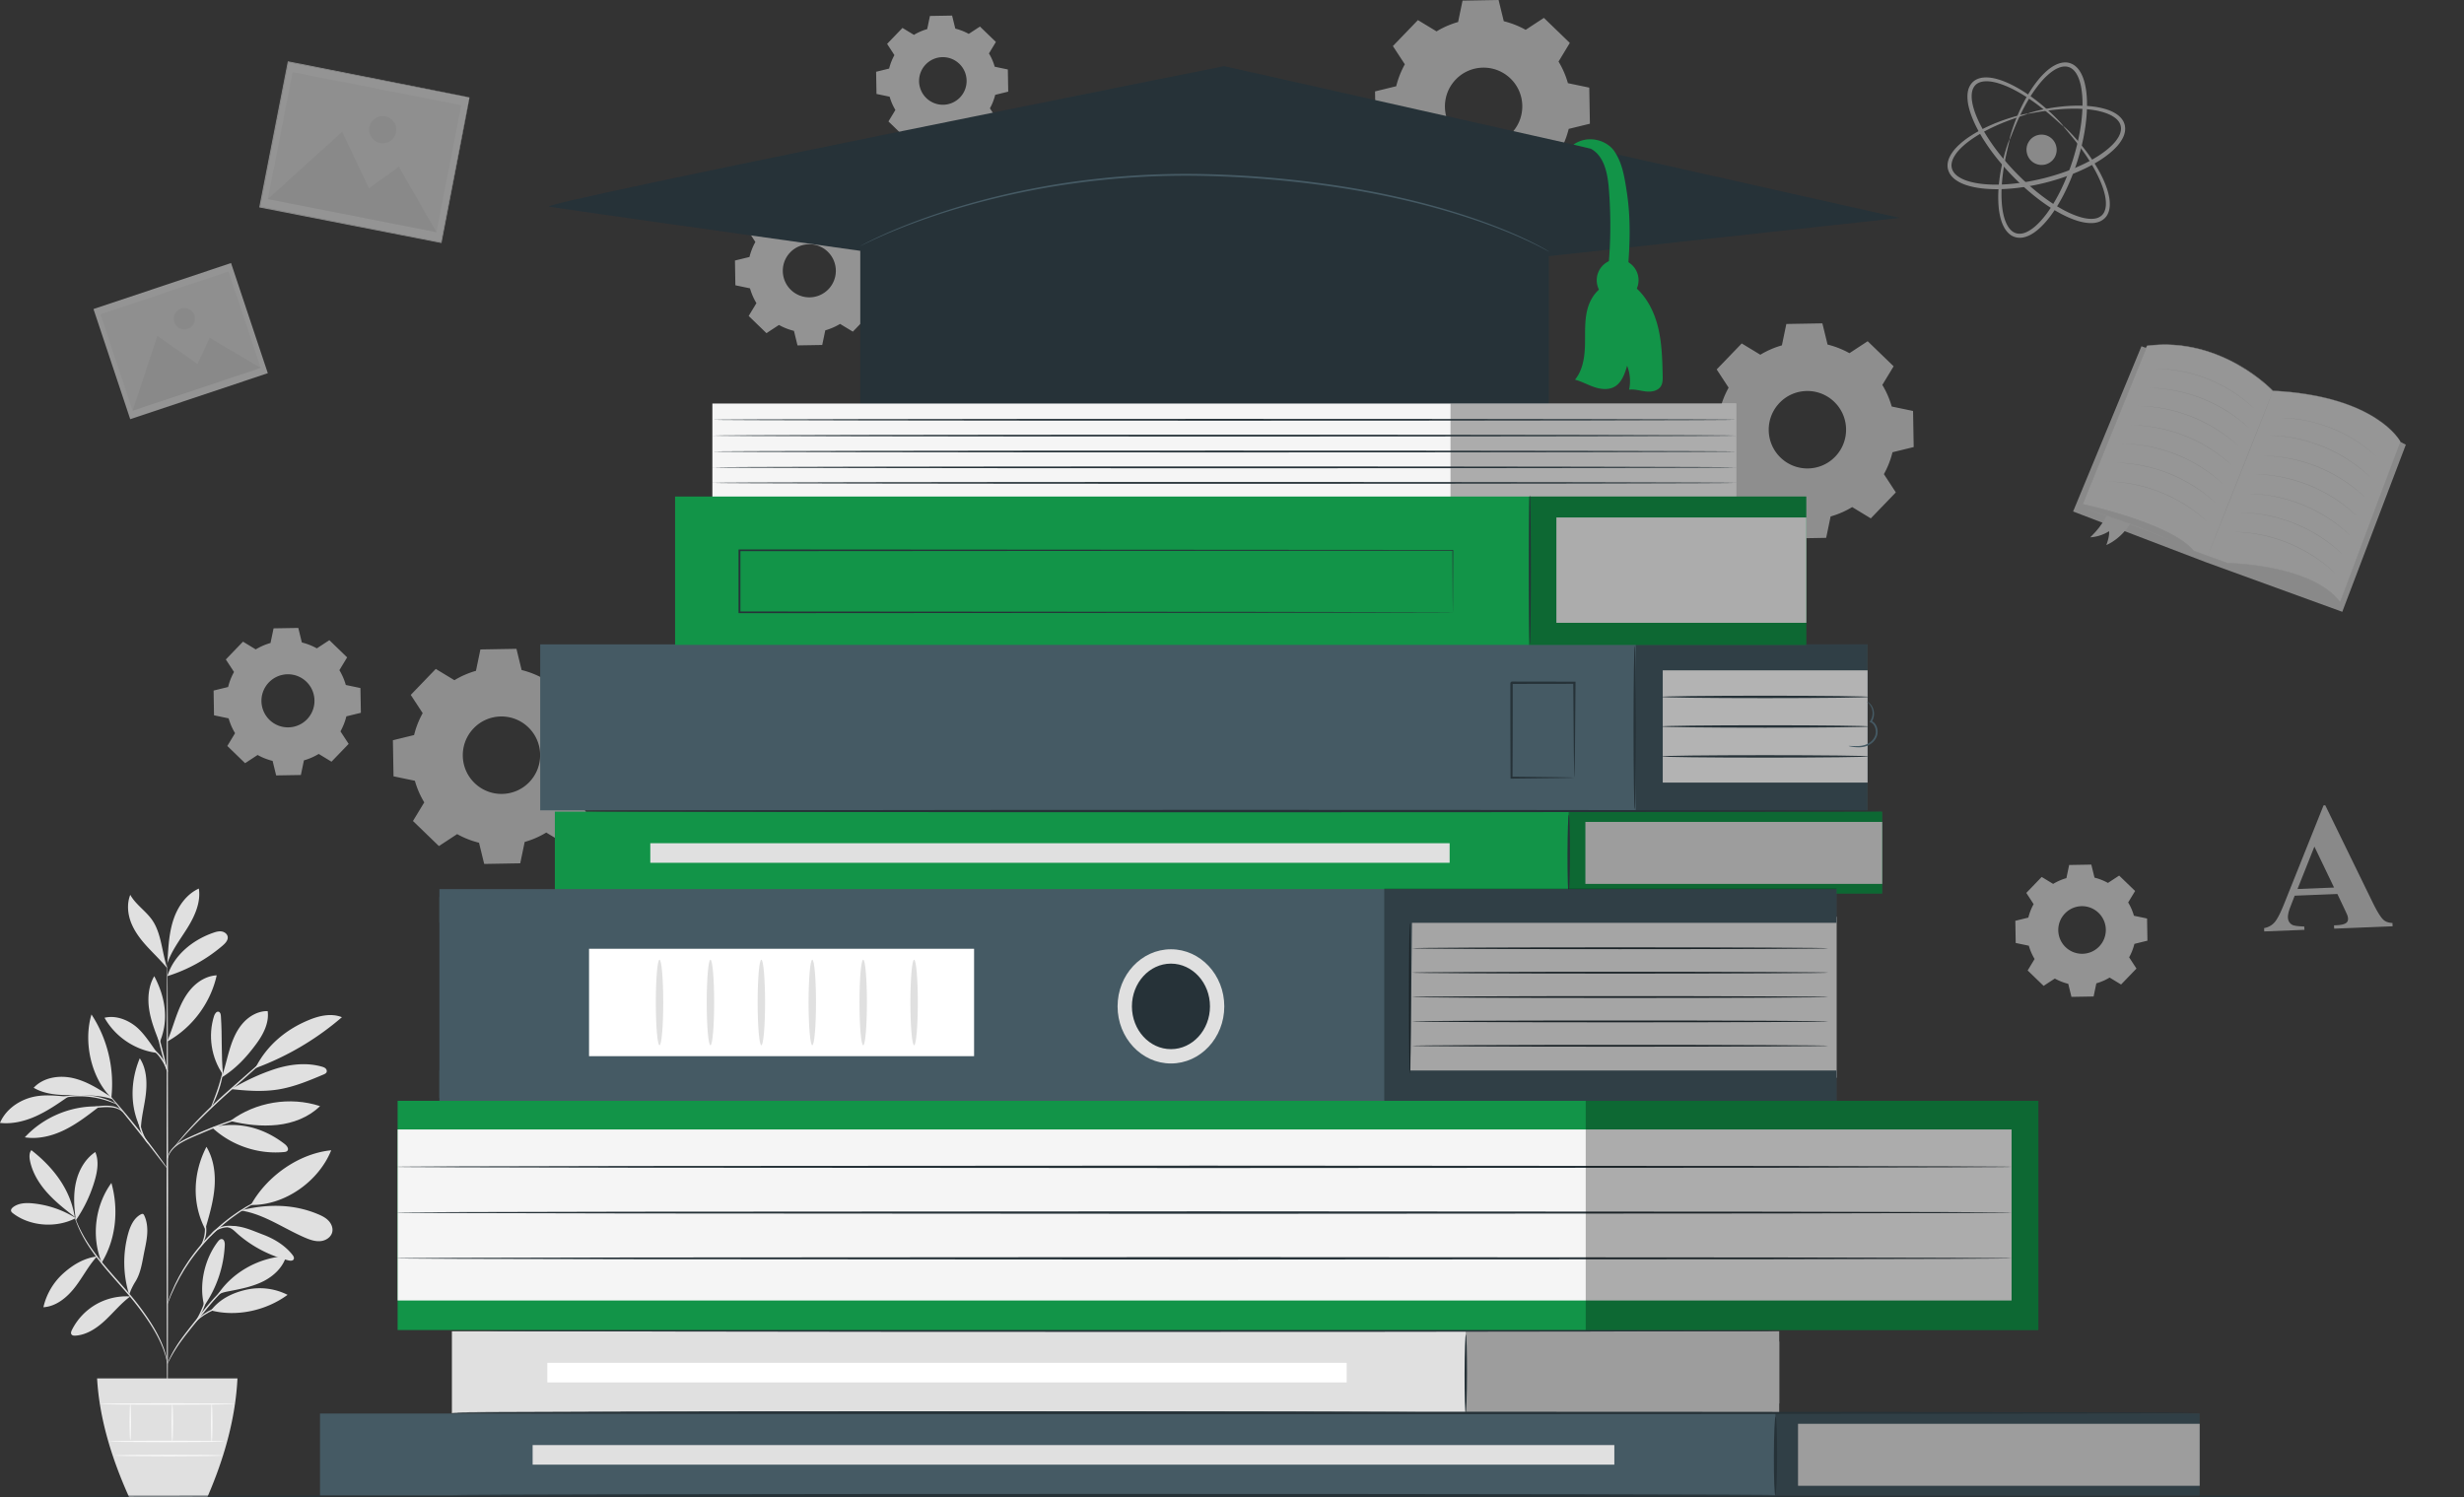 <svg width="525" height="319" fill="none" xmlns="http://www.w3.org/2000/svg"><rect width="100%" height="100%" fill="#333333" stroke="none"/><g clip-path="url(#clip0_174_694)"><path opacity=".5" d="M437.46 188.346a11.673 11.673 0 012.827-1.23l.585-2.8 4.72-.082.681 2.779c.991.244 1.953.622 2.863 1.126l2.39-1.564 3.397 3.282-1.48 2.445c.54.897.947 1.845 1.228 2.831l2.797.585.081 4.727-2.774.681a11.755 11.755 0 01-1.125 2.867l1.561 2.393-3.278 3.401-2.441-1.482c-.896.541-1.843.949-2.827 1.23l-.584 2.801-4.721.081-.681-2.778a11.706 11.706 0 01-2.863-1.126l-2.39 1.563-3.396-3.282 1.479-2.445a11.67 11.67 0 01-1.228-2.83l-2.797-.585-.081-4.727 2.775-.682c.244-.993.621-1.956 1.124-2.867l-1.561-2.393 3.278-3.401 2.441 1.482zm2.516 6.298a5.073 5.073 0 00.126 7.171c2.013 1.941 5.224 1.89 7.162-.126a5.074 5.074 0 00-.125-7.171 5.058 5.058 0 00-7.163.126z" fill="#F5F5F5"/><path opacity=".5" d="M498.015 190.495l-9.093.363-.984 2.556c-.319.852-.474 1.548-.452 2.096.03.719.341 1.245.94 1.564.348.192 1.199.303 2.545.355l.03.704-8.561.341-.03-.704c.918-.178 1.665-.593 2.235-1.245.57-.652 1.25-1.978 2.05-3.978l8.383-20.937.362-.015 10.13 20.767c.969 1.963 1.746 3.2 2.338 3.697.444.378 1.065.578 1.85.615l.029.703-12.452.504-.03-.704.51-.022c.999-.037 1.695-.207 2.094-.504.267-.215.4-.511.385-.889a2.38 2.38 0 00-.14-.696c-.03-.111-.237-.578-.629-1.4l-1.495-3.157-.015-.014zm-.703-1.378l-4.188-8.721-3.596 9.039 7.784-.311v-.007z" fill="#E0E0E0"/><g opacity=".5" fill="#E0E0E0"><path d="M439.629 26.894c-.06.06-.948-.83-2.664-2.304a56.137 56.137 0 00-3.219-2.564c-1.295-.94-2.811-1.956-4.587-2.882a21.006 21.006 0 00-2.864-1.244c-1.021-.341-2.123-.615-3.233-.578-.555.022-1.103.126-1.569.37-.473.237-.836.645-1.073 1.141-.236.497-.325 1.09-.318 1.697 0 .607.089 1.237.237 1.867.296 1.26.792 2.519 1.398 3.756a32.88 32.88 0 002.117 3.667c1.59 2.408 3.499 4.727 5.63 6.935 2.139 2.2 4.403 4.178 6.756 5.845a31.88 31.88 0 003.596 2.23c1.221.645 2.464 1.171 3.707 1.512.621.163 1.25.274 1.857.289.607.022 1.199-.045 1.702-.274.503-.222.917-.57 1.169-1.038.259-.466.385-1.007.422-1.563.066-1.111-.171-2.222-.481-3.252-.319-1.037-.725-2-1.155-2.904-.865-1.808-1.835-3.357-2.737-4.683a55.534 55.534 0 00-2.457-3.297c-1.421-1.763-2.279-2.682-2.22-2.733.023-.023.267.177.703.592a33.753 33.753 0 011.813 1.897 42.485 42.485 0 012.619 3.23c.955 1.311 1.983 2.86 2.916 4.69.458.919.902 1.904 1.258 2.986.34 1.081.628 2.252.569 3.534-.029.637-.163 1.31-.503 1.926-.325.622-.91 1.133-1.569 1.43-.658.296-1.383.378-2.079.363-.695-.015-1.383-.134-2.064-.297-1.347-.348-2.649-.896-3.922-1.555a32.447 32.447 0 01-3.714-2.275c-2.419-1.697-4.728-3.712-6.911-5.95-2.168-2.252-4.114-4.615-5.727-7.09a32.795 32.795 0 01-2.16-3.785c-.614-1.29-1.125-2.608-1.436-3.971a9.313 9.313 0 01-.237-2.075c.008-.696.111-1.415.43-2.067.31-.652.836-1.215 1.472-1.526.629-.319 1.302-.43 1.939-.445 1.28-.022 2.441.304 3.514.675 1.066.385 2.042.859 2.945 1.348 1.806.985 3.315 2.067 4.595 3.06 1.273 1 2.316 1.933 3.145 2.719.828.785 1.435 1.43 1.835 1.874.399.452.592.697.569.719h-.014z"/><path d="M428.16 29.761c.081.022-.267 1.193-.725 3.334a48.1 48.1 0 00-.681 3.927c-.192 1.533-.348 3.297-.289 5.238.037.963.111 1.978.311 3.008.2 1.022.503 2.081 1.073 2.993.281.452.636.86 1.073 1.14.429.282.947.416 1.472.4.533-.014 1.081-.184 1.606-.451a7.9 7.9 0 001.502-1.015c.954-.8 1.82-1.786 2.612-2.852a29.488 29.488 0 002.19-3.46c1.339-2.445 2.457-5.135 3.359-7.965.888-2.83 1.532-5.675 1.843-8.446.162-1.385.229-2.756.207-4.09-.037-1.333-.17-2.63-.488-3.837a7.908 7.908 0 00-.644-1.697c-.274-.518-.622-.978-1.051-1.296a2.506 2.506 0 00-1.435-.526c-.518-.023-1.044.103-1.532.31-.991.416-1.842 1.112-2.597 1.823-.755.719-1.398 1.504-1.983 2.275-1.169 1.548-2.05 3.082-2.782 4.445a49.468 49.468 0 00-1.702 3.6c-.858 2.016-1.25 3.172-1.324 3.142-.03-.007.029-.311.177-.874.156-.556.407-1.378.784-2.415.378-1.038.888-2.29 1.569-3.705.688-1.407 1.547-2.993 2.708-4.616.585-.807 1.236-1.63 2.013-2.407.784-.77 1.672-1.534 2.811-2.038.57-.244 1.207-.422 1.887-.407.681.007 1.369.26 1.931.681.563.415.992.978 1.317 1.571a8.53 8.53 0 01.74 1.882c.356 1.304.511 2.667.555 4.052a31.2 31.2 0 01-.185 4.224c-.31 2.852-.954 5.749-1.864 8.638-.925 2.882-2.065 5.623-3.456 8.135a30.58 30.58 0 01-2.279 3.556c-.836 1.104-1.746 2.134-2.789 2.993-.518.43-1.08.815-1.694 1.112-.607.296-1.281.51-1.976.518-.696.015-1.406-.178-1.968-.563-.563-.378-.984-.889-1.31-1.422-.636-1.067-.932-2.208-1.125-3.29-.192-1.082-.244-2.134-.259-3.126-.014-1.993.193-3.779.444-5.335a40.69 40.69 0 01.859-3.934c.288-1.067.555-1.881.747-2.43.2-.548.326-.822.355-.815l-.007.015z"/><path d="M432.081 24.22c.023.08-1.154.4-3.211 1.133-1.028.37-2.279.845-3.692 1.482-1.406.644-2.989 1.437-4.602 2.511-.807.541-1.621 1.134-2.39 1.845-.762.704-1.502 1.519-1.976 2.482-.237.481-.392.993-.407 1.511a2.557 2.557 0 00.437 1.467c.296.445.725.823 1.228 1.126a7.961 7.961 0 001.65.749c1.184.392 2.471.607 3.796.726 1.324.11 2.693.118 4.084.044 2.782-.14 5.653-.615 8.531-1.326 2.871-.733 5.624-1.682 8.139-2.875a29.681 29.681 0 003.582-1.978c1.11-.733 2.145-1.533 3.004-2.437a7.794 7.794 0 001.102-1.445c.296-.504.503-1.045.548-1.578a2.533 2.533 0 00-.304-1.497c-.251-.451-.636-.83-1.072-1.14-.874-.623-1.909-.986-2.916-1.253-1.006-.266-2.012-.4-2.974-.496-1.931-.178-3.692-.126-5.239-.03a50.468 50.468 0 00-3.951.445c-2.161.326-3.344.607-3.367.526-.007-.037.282-.14.837-.304a31.26 31.26 0 012.463-.6 40.583 40.583 0 013.974-.615c1.561-.155 3.359-.252 5.342-.118.991.074 2.035.192 3.108.451 1.065.26 2.182.615 3.211 1.32.51.355.991.807 1.339 1.392.348.585.496 1.304.437 2-.06.697-.304 1.356-.644 1.942a8.62 8.62 0 01-1.206 1.622c-.918.993-1.998 1.837-3.152 2.608a30.053 30.053 0 01-3.685 2.067c-2.582 1.237-5.387 2.208-8.317 2.956-2.937.734-5.867 1.2-8.723 1.341a29.567 29.567 0 01-4.218-.074c-1.376-.133-2.73-.363-4.01-.8a8.625 8.625 0 01-1.835-.86c-.57-.362-1.103-.822-1.48-1.407-.377-.586-.592-1.29-.562-1.97.022-.682.237-1.312.518-1.86.569-1.104 1.383-1.949 2.197-2.682.822-.734 1.68-1.334 2.523-1.867 1.687-1.06 3.315-1.823 4.765-2.43a42.795 42.795 0 013.789-1.342 29.555 29.555 0 012.456-.637c.57-.118.873-.163.881-.126h-.008z"/><path d="M438.112 31.154a3.21 3.21 0 01-2.324 3.897 3.206 3.206 0 01-3.892-2.326 3.206 3.206 0 116.216-1.57z"/></g><g opacity=".5"><path d="M456.277 73.784l54.79 20.182 1.539.792-13.54 35.607-29.138-10.595-28.213-10.779 14.562-35.207z" fill="#E0E0E0"/><path d="M498.622 128.313l-.806.718-54.399-20.381.311-1.2 22.286 5.112 29.893 10.039 2.715 5.712z" fill="#E0E0E0"/><path d="M511.445 94.084s-5.069-9.705-27.192-10.802c0 0-10.921-11.654-26.792-9.58l-13.733 33.748s18.794 3.986 23.699 9.964l7.133 2.579s18.061.266 24.062 8.327l12.823-34.228v-.008z" fill="#FAFAFA"/><path d="M511.445 94.084s-.082.208-.237.615c-.155.407-.377 1.008-.681 1.793-.592 1.578-1.465 3.89-2.582 6.861-2.227 5.941-5.438 14.491-9.367 24.945h.074a13.468 13.468 0 00-2.065-2.149c-.777-.644-1.642-1.2-2.538-1.718-1.812-1.015-3.818-1.793-5.912-2.416-2.101-.622-4.306-1.089-6.57-1.43a59.762 59.762 0 00-7-.652h.015c-2.242-.807-4.669-1.681-7.133-2.578l.023.015c-.652-.793-1.451-1.452-2.294-2.052a25.069 25.069 0 00-2.679-1.623c-1.864-.978-3.84-1.808-5.867-2.563a91.774 91.774 0 00-6.252-2.045 107.057 107.057 0 00-6.504-1.674.575.575 0 01-.119-.03l.037.074c4.862-11.958 9.508-23.36 13.733-33.747l-.037.03c1.369-.156 2.723-.26 4.062-.245.333-.007.666.022.999.03.333.015.666.022.992.059l.984.089.976.133c2.583.37 5.039 1.09 7.318 2.008a36.438 36.438 0 016.29 3.334c1.909 1.274 3.647 2.645 5.135 4.142l.014.014h.015c4.662.237 8.857.867 12.438 1.823 3.581.948 6.541 2.23 8.783 3.564 2.249 1.333 3.774 2.696 4.698 3.711.467.504.785.926.984 1.215.2.29.289.452.289.452s-.081-.163-.281-.452c-.2-.289-.511-.71-.977-1.222-.917-1.022-2.449-2.393-4.698-3.734-2.242-1.341-5.202-2.63-8.79-3.586-3.589-.963-7.784-1.6-12.446-1.837l.022.014c-1.487-1.51-3.233-2.881-5.142-4.163a36.36 36.36 0 00-6.304-3.349c-2.287-.926-4.743-1.645-7.34-2.023l-.977-.133-.991-.089c-.333-.037-.666-.044-.999-.06-.333-.007-.666-.036-1.006-.029-1.347-.022-2.709.082-4.077.245h-.03l-.007.03c-4.233 10.386-8.872 21.789-13.741 33.739l-.022.059.059.015c.037.007.082.015.119.03 2.205.489 4.373 1.059 6.496 1.674a90.66 90.66 0 016.245 2.037c2.027.756 3.996 1.586 5.86 2.556.925.497 1.828 1.023 2.671 1.616.844.592 1.636 1.252 2.279 2.03h.008l.014.014c2.472.889 4.891 1.764 7.141 2.579h.007c2.383.066 4.721.311 6.992.644 2.264.348 4.462.808 6.563 1.43 2.094.622 4.092 1.393 5.897 2.401.896.511 1.754 1.066 2.531 1.704a13.129 13.129 0 012.049 2.119l.045.059.022-.067c3.914-10.461 7.111-19.026 9.338-24.975 1.11-2.971 1.975-5.29 2.56-6.868.289-.785.518-1.385.666-1.793.148-.407.222-.615.222-.615v.015z" fill="#E0E0E0"/><path d="M470.328 118.629s3.174-7.875 7.029-17.61 6.963-17.64 6.933-17.648c-.03-.007-3.174 7.876-7.029 17.611s-6.963 17.64-6.933 17.647zM459.17 78.57h.059c.044 0 .104 0 .178.008.162 0 .392.014.68.03.148 0 .311.014.489.014.177.007.37.03.584.044.414.038.895.06 1.413.141.259.037.533.067.822.104.281.037.577.096.88.148.614.096 1.258.252 1.931.4a34.98 34.98 0 014.307 1.378 34.664 34.664 0 014.062 1.986c.592.363 1.169.696 1.672 1.052.259.178.511.333.74.504.229.17.451.333.666.489.429.303.792.615 1.117.881.163.134.318.252.451.37.134.12.259.23.363.327.215.192.385.34.511.452.051.044.096.081.133.118.029.022.044.037.052.037l-.045-.044-.126-.126c-.118-.111-.288-.267-.495-.467a17.73 17.73 0 00-.363-.333c-.133-.119-.289-.245-.444-.378-.325-.267-.681-.585-1.11-.89-.214-.155-.429-.325-.666-.496-.229-.17-.481-.333-.74-.51-.503-.364-1.08-.697-1.672-1.06a33.202 33.202 0 00-4.077-2 33.525 33.525 0 00-4.321-1.379c-.681-.148-1.324-.303-1.938-.392-.304-.052-.6-.111-.888-.141-.289-.037-.563-.067-.822-.096-.525-.075-.999-.09-1.42-.126-.207-.015-.407-.03-.585-.037-.177 0-.34 0-.488-.008-.289 0-.518 0-.681-.007h-.237l.008.007zm-1.532 4.068h.059c.045 0 .104 0 .178.007.163 0 .4.015.688.03.148 0 .318.014.496.022.185.007.377.03.592.052.421.037.91.066 1.443.148.266.037.547.074.836.111.288.037.592.104.902.156.622.096 1.28.251 1.969.407 1.376.34 2.87.8 4.395 1.4a37.59 37.59 0 014.151 2c.606.364 1.191.697 1.716 1.06.259.178.518.334.762.504.237.17.466.34.681.496.444.304.814.623 1.147.89.163.133.325.251.466.37.133.118.259.23.377.326.222.192.4.348.526.452.059.044.103.089.14.118.03.023.052.037.052.037l-.044-.044c-.037-.03-.074-.074-.133-.126-.119-.111-.296-.267-.511-.467a23.114 23.114 0 00-.37-.333c-.141-.119-.296-.245-.459-.378-.333-.267-.703-.585-1.139-.904-.215-.163-.444-.326-.681-.504-.237-.17-.496-.333-.755-.51-.518-.364-1.102-.705-1.716-1.068a34.759 34.759 0 00-4.166-2.015 35.167 35.167 0 00-4.41-1.393c-.695-.155-1.354-.311-1.975-.4-.311-.052-.615-.111-.903-.148-.289-.037-.57-.067-.836-.104-.533-.074-1.021-.096-1.443-.133-.215-.015-.414-.03-.592-.037-.185 0-.348 0-.503-.008-.296 0-.525-.007-.696-.007h-.236l-.008-.007zm-2.227 3.867h.059c.045 0 .104 0 .178.007.163 0 .399.015.688.03.148 0 .318.015.496.022.185.008.377.03.592.052.421.037.91.067 1.442.148.267.037.548.074.837.111.288.037.591.104.902.156.622.096 1.28.252 1.968.407 1.377.341 2.871.8 4.395 1.4a37.399 37.399 0 014.151 2.001c.607.363 1.192.697 1.717 1.06.259.177.518.333.762.503.237.17.466.341.681.497.444.303.814.622 1.147.889.163.133.325.252.466.37.133.119.259.23.377.326.222.193.4.348.526.452.059.045.103.089.14.119l.052.037-.044-.045c-.037-.03-.074-.074-.134-.126-.118-.11-.296-.266-.51-.466-.111-.104-.237-.215-.37-.334-.141-.118-.296-.244-.459-.378-.333-.266-.703-.585-1.139-.903-.215-.163-.444-.327-.681-.504-.237-.17-.496-.334-.755-.511-.518-.364-1.102-.704-1.716-1.067a34.728 34.728 0 00-4.166-2.016 35.169 35.169 0 00-4.41-1.392c-.696-.156-1.354-.312-1.976-.4-.31-.052-.614-.112-.902-.149-.289-.037-.57-.066-.836-.103-.533-.074-1.021-.097-1.443-.126-.215-.015-.415-.03-.592-.037-.185 0-.348 0-.503-.008-.296 0-.526-.007-.696-.007h-.237l-.007-.015zm-1.406 4.09h.059c.045 0 .104 0 .178.007.163 0 .399.015.688.03.148 0 .318.014.496.022.185.007.377.03.592.052.421.037.91.066 1.443.148.266.037.547.074.836.111.288.037.592.104.902.156.622.096 1.28.252 1.969.407 1.376.34 2.87.8 4.395 1.4a37.572 37.572 0 014.151 2c.606.364 1.191.697 1.716 1.06.259.178.518.334.762.504.237.17.466.34.681.496.444.304.814.623 1.147.89.163.133.325.251.466.37.133.118.259.23.377.326.222.192.4.348.526.452.059.044.103.089.14.118.03.023.052.037.052.037l-.044-.044c-.037-.03-.074-.074-.134-.126-.118-.111-.295-.267-.51-.467a23.114 23.114 0 00-.37-.333c-.141-.119-.296-.245-.459-.378-.333-.267-.703-.585-1.139-.904-.215-.163-.444-.326-.681-.504-.237-.17-.496-.333-.755-.51-.518-.364-1.102-.705-1.716-1.068a34.728 34.728 0 00-4.166-2.015 35.152 35.152 0 00-4.41-1.393c-.695-.155-1.354-.311-1.975-.4-.311-.052-.615-.111-.903-.148-.289-.037-.57-.067-.836-.104-.533-.074-1.021-.096-1.443-.133-.215-.015-.414-.03-.592-.037-.185 0-.348 0-.503-.008-.296 0-.526-.007-.696-.007h-.237l-.007-.007zm-1.901 3.955h.059c.044 0 .103 0 .177.008.163 0 .4.015.688.03.148 0 .319.015.496.022.185.008.377.03.592.052.422.037.91.067 1.443.148.266.037.547.074.836.111.289.037.592.104.903.156.621.096 1.28.252 1.968.407 1.376.341 2.871.8 4.395 1.4a37.485 37.485 0 014.151 2.001c.607.363 1.191.697 1.717 1.06.259.177.517.333.762.503.236.171.466.341.68.497.444.303.814.622 1.147.889.163.133.326.252.466.37.134.119.259.23.378.326.222.193.399.348.525.452.059.045.104.089.141.119l.051.037-.044-.045c-.037-.029-.074-.074-.133-.126-.119-.111-.296-.266-.511-.466-.111-.104-.236-.215-.37-.334-.14-.118-.296-.244-.458-.378-.333-.266-.703-.585-1.14-.904-.214-.163-.444-.326-.681-.503-.236-.171-.495-.334-.754-.512-.518-.363-1.103-.703-1.717-1.067a34.67 34.67 0 00-4.166-2.015 35.1 35.1 0 00-4.41-1.392c-.695-.156-1.354-.312-1.975-.4-.311-.052-.614-.112-.903-.149-.288-.037-.57-.066-.836-.103-.533-.075-1.021-.097-1.443-.126-.214-.015-.414-.03-.592-.037-.185 0-.347 0-.503-.008-.296 0-.525-.007-.695-.007h-.237l-.007-.015zm-1.576 4.046h.059c.044 0 .103 0 .177.007.163 0 .4.015.688.03.148 0 .319.015.496.022.185.008.378.03.592.052.422.037.91.067 1.443.148.266.037.548.075.836.111.289.038.592.104.903.156.621.096 1.28.252 1.968.408 1.376.34 2.871.8 4.395 1.4a37.503 37.503 0 014.151 2c.607.363 1.191.697 1.717 1.06.259.178.518.333.762.503.236.171.466.341.68.497.444.304.814.622 1.147.889.163.133.326.252.466.37.134.119.259.23.378.326.222.193.399.349.525.452.059.045.104.089.141.119.029.022.044.037.052.037l-.045-.045c-.037-.029-.074-.074-.133-.126-.118-.111-.296-.266-.511-.466-.111-.104-.236-.215-.37-.334-.14-.118-.296-.244-.458-.378-.333-.266-.703-.585-1.14-.903-.214-.163-.444-.326-.681-.504-.236-.171-.495-.334-.754-.511-.518-.363-1.103-.704-1.717-1.067a34.432 34.432 0 00-4.166-2.015 35.013 35.013 0 00-4.409-1.393c-.696-.156-1.354-.312-1.976-.4-.311-.052-.614-.111-.903-.149-.288-.037-.569-.066-.836-.103-.533-.074-1.021-.097-1.443-.134-.214-.014-.414-.03-.592-.037-.185 0-.347 0-.503-.007-.296 0-.525-.008-.695-.008h-.237l-.007-.007zm-1.784 3.993h.059c.045 0 .104 0 .178.008.163 0 .4.015.688.029.148 0 .318.015.496.023.185.007.377.029.592.052.422.037.91.066 1.443.148.266.037.547.074.836.111.288.037.592.104.902.155.622.097 1.281.252 1.969.408 1.376.341 2.871.8 4.395 1.4a37.502 37.502 0 014.151 2.001c.606.363 1.191.696 1.716 1.059.259.178.518.333.762.504.237.17.467.341.681.496.444.304.814.623 1.147.889.163.134.326.252.466.371.133.118.259.229.377.326.222.192.4.348.526.452.059.044.103.089.14.118l.052.037-.044-.044c-.037-.03-.074-.074-.133-.126-.119-.111-.296-.267-.511-.467-.111-.104-.237-.215-.37-.333-.14-.119-.296-.245-.459-.378-.333-.267-.703-.585-1.139-.904-.215-.163-.444-.326-.681-.504-.237-.17-.496-.333-.755-.511-.517-.363-1.102-.704-1.716-1.067a34.728 34.728 0 00-4.166-2.015 35.168 35.168 0 00-4.41-1.393c-.695-.156-1.354-.311-1.975-.4-.311-.052-.614-.111-.903-.148-.289-.037-.57-.067-.836-.104-.533-.074-1.021-.096-1.443-.126-.215-.015-.414-.03-.592-.037-.185 0-.348 0-.503-.007-.296 0-.525-.008-.696-.008h-.236l-.008-.015zm57.891-5.015l-.044-.045-.126-.126c-.118-.11-.281-.267-.496-.467-.111-.103-.229-.214-.362-.333-.133-.118-.289-.244-.444-.378-.326-.266-.681-.585-1.11-.896-.207-.156-.429-.326-.658-.497-.23-.17-.481-.333-.74-.51-.504-.364-1.081-.697-1.673-1.068a33.038 33.038 0 00-4.069-2.007 32.54 32.54 0 00-4.321-1.386c-.681-.148-1.325-.304-1.939-.4-.303-.052-.599-.111-.888-.148-.288-.037-.562-.067-.821-.104-.525-.074-.999-.096-1.421-.126-.207-.015-.407-.03-.584-.037-.178 0-.341 0-.489-.007-.288 0-.517 0-.68-.008h-.178c.045 0 .104 0 .178.008.163 0 .392.015.68.03.148 0 .311.014.489.022.177.007.37.03.584.044.415.037.896.06 1.414.14.259.038.532.067.821.105.281.037.577.096.88.148.614.096 1.258.252 1.932.407 1.346.341 2.811.793 4.306 1.393a34.642 34.642 0 014.062 1.993c.592.363 1.169.697 1.672 1.052.252.178.511.334.74.504.23.17.451.333.666.496.429.304.792.623 1.117.882.163.133.318.252.452.37.133.119.251.23.362.326.215.193.385.341.511.452.052.045.096.09.133.119.03.022.044.037.052.037l-.008.015zm-1.709 3.993l-.044-.044c-.037-.03-.074-.075-.133-.126-.119-.112-.289-.275-.504-.475-.111-.103-.236-.214-.37-.34-.14-.119-.288-.245-.458-.386-.333-.274-.696-.592-1.132-.91-.215-.164-.444-.334-.674-.512-.236-.178-.495-.34-.754-.519-.518-.363-1.095-.711-1.702-1.081a34.278 34.278 0 00-4.144-2.053 35.531 35.531 0 00-4.395-1.437c-.695-.156-1.346-.319-1.975-.415-.311-.052-.615-.118-.903-.155a80.86 80.86 0 01-.836-.112c-.533-.081-1.021-.103-1.443-.14-.215-.015-.414-.037-.592-.045-.185 0-.348-.007-.503-.015-.296 0-.525-.014-.688-.014h-.237s.022 0 .059.007a.85.85 0 01.178.015c.163.007.399.022.688.037.148 0 .318.015.496.022.185.015.377.037.592.052.421.044.91.074 1.435.155.266.038.547.075.836.12.289.044.585.103.895.162.622.104 1.28.267 1.969.43 1.368.355 2.863.822 4.38 1.437 1.509.622 2.9 1.334 4.136 2.045.607.37 1.184.711 1.702 1.074.259.178.518.341.755.511.236.178.458.341.68.504.437.311.807.63 1.14.897.162.133.318.259.458.378.134.118.259.229.37.333.222.193.393.348.518.459.06.052.104.089.134.119.029.022.044.037.051.037l.015-.015zm-1.08 4.334l-.045-.044c-.037-.03-.074-.074-.133-.126-.118-.111-.288-.274-.503-.474-.111-.104-.237-.215-.37-.341-.14-.119-.288-.245-.459-.385-.333-.275-.695-.593-1.132-.912-.214-.163-.444-.333-.673-.511-.237-.178-.496-.341-.755-.519-.518-.363-1.095-.711-1.702-1.081a34.174 34.174 0 00-4.143-2.052 35.548 35.548 0 00-4.395-1.438c-.696-.155-1.347-.318-1.976-.415-.31-.051-.614-.118-.902-.155a82.06 82.06 0 01-.837-.111c-.532-.082-1.021-.104-1.442-.141-.215-.015-.415-.037-.592-.045-.185 0-.348-.007-.503-.014-.296 0-.526-.015-.689-.015h-.236s.022 0 .059.007c.044 0 .103 0 .177.015.163.007.4.022.689.037.148 0 .318.015.495.022.185.015.378.037.592.052.422.045.91.074 1.436.156.266.037.547.074.836.118.288.045.584.104.895.163.622.104 1.28.267 1.968.43a35.38 35.38 0 014.381 1.437 35.5 35.5 0 014.136 2.045c.606.37 1.184.711 1.701 1.074.259.178.518.341.755.512.237.17.459.34.681.503.436.312.806.63 1.139.897.163.133.319.259.459.378.133.118.259.229.37.333.222.193.392.348.518.459.059.052.104.089.133.119.03.022.045.037.052.037l.015-.015zm-1.806 3.927l-.044-.045c-.037-.029-.074-.074-.133-.126-.119-.111-.289-.274-.503-.474-.111-.104-.237-.215-.37-.341-.141-.118-.289-.244-.459-.385-.333-.274-.696-.593-1.132-.911-.215-.163-.437-.334-.673-.504-.237-.178-.496-.341-.755-.519-.518-.363-1.095-.711-1.702-1.081a34.32 34.32 0 00-4.143-2.052 35.62 35.62 0 00-4.396-1.438c-.695-.155-1.346-.318-1.975-.415-.311-.051-.614-.118-.903-.155-.288-.037-.57-.074-.836-.111-.533-.082-1.021-.104-1.443-.141-.214-.015-.414-.037-.592-.045-.185 0-.347-.007-.503-.014-.296 0-.525-.015-.688-.015h-.237s.022 0 .059.007c.045 0 .104 0 .178.015.163.007.4.022.688.037.148 0 .318.015.496.022.185.015.377.037.592.052.422.045.91.074 1.435.156.267.037.548.074.836.118.289.045.585.104.896.163.621.104 1.28.267 1.968.43 1.369.356 2.863.822 4.38 1.437a34.803 34.803 0 014.136 2.045c.607.371 1.184.711 1.702 1.074.259.178.518.341.755.512.237.17.459.34.681.503.436.312.806.63 1.139.897.163.133.318.259.459.378.133.118.259.229.37.333.222.193.392.348.518.459.059.052.103.089.14.119.03.03.045.037.052.037l.007-.022zm-1.376 4.171l-.044-.045c-.037-.029-.074-.074-.133-.125-.119-.112-.289-.275-.504-.475-.111-.103-.236-.214-.37-.34-.14-.119-.288-.245-.458-.386-.333-.274-.696-.592-1.132-.911-.215-.163-.444-.333-.674-.511-.236-.178-.495-.341-.754-.519-.518-.363-1.095-.711-1.702-1.081a34.263 34.263 0 00-4.144-2.053 35.595 35.595 0 00-4.395-1.437c-.695-.156-1.346-.319-1.975-.415-.311-.052-.615-.118-.903-.155-.289-.038-.57-.075-.836-.112-.533-.081-1.021-.103-1.443-.14-.215-.015-.414-.037-.592-.045-.185 0-.348-.007-.503-.015-.296 0-.525-.014-.688-.014h-.237s.022 0 .059.007c.045 0 .104 0 .178.015.163.007.399.022.688.037.148 0 .318.015.496.022.185.015.377.037.592.052.421.044.91.074 1.435.155.266.038.548.075.836.119.289.044.585.104.895.163.622.104 1.28.267 1.969.43 1.368.355 2.863.822 4.38 1.437 1.509.622 2.9 1.334 4.136 2.045.607.37 1.184.711 1.702 1.074.259.178.518.341.755.511.236.171.458.341.68.504.437.311.807.63 1.14.897.163.133.318.259.458.377.134.119.259.23.37.334.222.192.393.348.518.459.06.052.104.089.134.119.029.029.044.037.051.037l.015-.015zm-1.657 4.008l-.045-.044c-.037-.03-.074-.074-.133-.126-.118-.111-.288-.274-.503-.474-.111-.104-.237-.215-.37-.341-.14-.119-.288-.245-.459-.386-.333-.274-.695-.592-1.132-.911-.214-.163-.444-.333-.673-.511-.237-.178-.496-.341-.755-.519-.518-.363-1.095-.711-1.702-1.081a34.247 34.247 0 00-4.143-2.053 35.764 35.764 0 00-4.395-1.437c-.696-.155-1.347-.318-1.976-.415-.31-.052-.614-.118-.902-.155a82.13 82.13 0 01-.837-.111c-.532-.082-1.021-.104-1.442-.141-.215-.015-.415-.037-.592-.045-.185 0-.348-.007-.503-.014-.296 0-.526-.015-.689-.015h-.236s.022 0 .059.007c.044 0 .103 0 .177.015.163.007.4.022.689.037.148 0 .318.015.495.022.185.015.378.037.592.052.422.045.91.074 1.436.156.266.037.547.074.836.118.288.045.584.104.895.163.622.104 1.28.267 1.968.43 1.369.356 2.864.822 4.381 1.437a35.5 35.5 0 014.136 2.045c.606.37 1.184.711 1.702 1.074.258.178.517.341.754.511.237.171.459.341.681.504.436.311.806.63 1.139.897.163.133.319.259.459.378.133.118.259.229.37.333.222.193.392.348.518.459.059.052.104.089.133.119.03.022.045.037.052.037l.015-.015zm-1.48 4.112l-.044-.044c-.037-.03-.074-.075-.134-.126-.118-.112-.288-.275-.503-.475-.111-.103-.237-.214-.37-.34-.14-.119-.288-.245-.458-.386-.333-.274-.696-.592-1.133-.911-.214-.163-.443-.333-.673-.511-.237-.178-.496-.341-.755-.519-.518-.363-1.095-.711-1.701-1.081a34.337 34.337 0 00-4.144-2.053 35.595 35.595 0 00-4.395-1.437c-.696-.156-1.347-.319-1.976-.415-.31-.052-.614-.118-.902-.155-.289-.037-.57-.075-.836-.112-.533-.081-1.021-.103-1.443-.14-.215-.015-.415-.037-.592-.045-.185 0-.348-.007-.503-.015-.296 0-.526-.014-.688-.014h-.237s.022 0 .059.007c.044 0 .104 0 .178.015.162.007.399.022.688.037.148 0 .318.015.495.022.185.015.378.037.592.052.422.044.91.074 1.436.156.266.037.547.074.836.118.288.045.584.104.895.163.622.104 1.28.267 1.968.43a35.26 35.26 0 014.381 1.437c1.517.622 2.9 1.334 4.136 2.045.607.37 1.184.711 1.702 1.074.259.178.518.341.754.511.237.171.459.341.681.504.437.311.807.63 1.14.897.162.133.318.259.458.377.133.119.259.23.37.334.222.193.392.348.518.459.059.052.104.089.141.119.029.022.044.037.052.037l.007-.015z" fill="#E0E0E0"/><path d="M448.848 109.88c-.955 1.844-1.998 3.163-3.485 4.615a8.482 8.482 0 004.01-1.304c.119.734-.251 2.134-.584 2.949 1.983-.852 3.929-2.63 5.024-4.497l-4.972-1.771.007.008z" fill="#EBEBEB"/><path d="M444.749 108.494l.044.022c.037.015.082.03.133.052l.503.178c.452.156 1.081.371 1.865.645 1.576.548 3.737 1.311 6.119 2.185 2.383.882 4.528 1.704 6.075 2.319.762.304 1.391.556 1.827.734.208.081.378.148.496.2.052.022.096.037.133.052.03.007.045.014.045.014l-.045-.022c-.037-.015-.074-.037-.125-.059-.119-.052-.282-.126-.489-.215-.429-.185-1.043-.452-1.82-.763a201.313 201.313 0 00-6.067-2.349 229.741 229.741 0 00-6.134-2.156 125.11 125.11 0 00-1.872-.615 48.71 48.71 0 00-.511-.155c-.051-.015-.096-.03-.133-.037-.029-.008-.044-.015-.044-.008v-.022z" fill="#EBEBEB"/></g><path opacity=".5" d="M194.731 7.431c.895-.54 1.843-.948 2.827-1.23l.584-2.8 4.721-.082.681 2.778a11.71 11.71 0 012.863 1.127l2.39-1.564 3.396 3.282-1.48 2.445c.54.897.947 1.845 1.229 2.83l2.796.586.082 4.726-2.775.682a11.72 11.72 0 01-1.124 2.867l1.561 2.393-3.278 3.401-2.442-1.482a11.61 11.61 0 01-2.826 1.23l-.585 2.8-4.72.082-.681-2.778a11.682 11.682 0 01-2.864-1.126l-2.39 1.563-3.396-3.282 1.48-2.445a11.673 11.673 0 01-1.228-2.83l-2.797-.585-.082-4.727 2.775-.682c.244-.993.622-1.956 1.125-2.867l-1.561-2.393 3.277-3.4 2.442 1.481zm2.516 6.298a5.074 5.074 0 00.126 7.171 5.058 5.058 0 007.162-.126c1.939-2.015 1.887-5.23-.126-7.172a5.058 5.058 0 00-7.162.127z" fill="#F5F5F5"/><path opacity=".5" d="M375.071 75.592a18.55 18.55 0 014.595-2l.947-4.557 7.68-.133 1.103 4.519c1.613.4 3.181 1.008 4.661 1.837l3.885-2.548 5.527 5.342-2.405 3.97a18.628 18.628 0 011.998 4.602l4.55.948.134 7.69-4.514 1.104a18.805 18.805 0 01-1.835 4.668l2.545 3.889-5.334 5.535-3.966-2.408a18.604 18.604 0 01-4.595 2l-.947 4.556-7.681.134-1.102-4.52a18.732 18.732 0 01-4.662-1.837l-3.884 2.549-5.527-5.342 2.404-3.971c-.88-1.452-1.546-3-1.997-4.601l-4.551-.948-.133-7.69 4.513-1.105a18.835 18.835 0 011.835-4.667l-2.545-3.89 5.335-5.534 3.973 2.408h-.007zm4.099 10.246c-3.159 3.282-3.071 8.505.207 11.669 3.278 3.164 8.494 3.075 11.654-.208 3.159-3.282 3.07-8.505-.207-11.668-3.278-3.164-8.495-3.075-11.654.207zM306.081 6.69a18.563 18.563 0 014.595-2l.947-4.557 7.68-.133 1.103 4.52c1.613.4 3.181 1.007 4.661 1.837l3.885-2.549 5.527 5.342-2.405 3.971a18.58 18.58 0 011.998 4.6l4.551.95.133 7.69-4.514 1.103a18.759 18.759 0 01-1.835 4.668l2.546 3.89-5.335 5.534-3.966-2.408a18.56 18.56 0 01-4.595 2l-.947 4.557-7.68.133-1.103-4.52a18.722 18.722 0 01-4.661-1.837l-3.885 2.549-5.527-5.342 2.405-3.97a18.58 18.58 0 01-1.998-4.602l-4.551-.948-.133-7.69 4.514-1.104a18.757 18.757 0 011.835-4.668l-2.546-3.89 5.335-5.534 3.973 2.408h-.007zm4.099 10.246c-3.159 3.283-3.07 8.506.207 11.67 3.278 3.163 8.495 3.074 11.654-.208 3.16-3.282 3.071-8.505-.207-11.669-3.278-3.163-8.494-3.075-11.654.207zM96.818 144.945a18.588 18.588 0 014.595-2l.947-4.556 7.68-.134 1.103 4.52c1.613.4 3.181 1.007 4.661 1.837l3.885-2.549 5.527 5.342-2.405 3.971a18.584 18.584 0 011.998 4.601l4.551.948.133 7.691-4.514 1.104a18.76 18.76 0 01-1.835 4.667l2.546 3.89-5.335 5.534-3.966-2.408a18.554 18.554 0 01-4.595 2.001l-.947 4.556-7.681.133-1.102-4.519a18.763 18.763 0 01-4.661-1.837l-3.885 2.548-5.527-5.341 2.405-3.971a18.63 18.63 0 01-1.998-4.601l-4.55-.949-.134-7.69 4.514-1.104a18.78 18.78 0 011.835-4.667l-2.546-3.89 5.335-5.534 3.973 2.407h-.007zm4.099 10.247c-3.16 3.282-3.07 8.505.207 11.669 3.278 3.163 8.495 3.074 11.654-.208 3.159-3.282 3.071-8.505-.207-11.669-3.278-3.163-8.494-3.074-11.654.208z" fill="#EBEBEB"/><path opacity=".5" d="M165.571 46.75a13.04 13.04 0 013.152-1.371l.651-3.12 5.268-.088.755 3.097a12.82 12.82 0 013.197 1.26l2.663-1.75 3.789 3.668-1.65 2.727c.599 1 1.058 2.06 1.368 3.156l3.115.652.097 5.275-3.093.755a12.967 12.967 0 01-1.258 3.2l1.746 2.668-3.655 3.793-2.723-1.652a13.04 13.04 0 01-3.152 1.37l-.651 3.12-5.268.089-.755-3.097a12.813 12.813 0 01-3.196-1.26l-2.664 1.749-3.789-3.667 1.651-2.727c-.6-1-1.059-2.06-1.369-3.156l-3.115-.652-.089-5.275 3.093-.756a12.93 12.93 0 011.258-3.2L159.2 48.89l3.656-3.794 2.722 1.652h-.007zm2.804 7.023c-2.168 2.245-2.101 5.83.141 8.001a5.65 5.65 0 007.991-.14c2.168-2.245 2.101-5.831-.141-8.002a5.65 5.65 0 00-7.991.141zM54.487 138.381c1-.6 2.057-1.059 3.152-1.37l.652-3.119 5.268-.089.755 3.097c1.102.274 2.182.689 3.196 1.259l2.664-1.748 3.788 3.667-1.65 2.726c.6 1 1.058 2.06 1.369 3.156l3.115.652.096 5.275-3.093.756a12.98 12.98 0 01-1.258 3.201l1.746 2.667-3.655 3.793-2.723-1.652c-.998.6-2.056 1.06-3.152 1.371l-.65 3.119-5.269.089-.755-3.097a12.91 12.91 0 01-3.196-1.26l-2.664 1.749-3.788-3.668 1.65-2.726c-.6-1-1.058-2.06-1.369-3.156l-3.115-.652-.089-5.275 3.093-.756a12.85 12.85 0 011.258-3.2l-1.746-2.668 3.655-3.793 2.723 1.652h-.008zm2.805 7.024a5.66 5.66 0 00.14 8.001c2.242 2.171 5.823 2.104 7.991-.14 2.168-2.245 2.102-5.831-.14-8.002a5.65 5.65 0 00-7.991.141z" fill="#F5F5F5"/><path d="M16.145 259.559a21.162 21.162 0 00-9.064-3.126c-1.48-.156-3.1-.111-4.284.793-.252.192-.496.474-.444.785.044.23.237.393.422.533 3.684 2.816 9.264 3.171 13.37 1.015zm-.229-.252c-2.05-1.6-4.114-3.215-5.853-5.156-1.739-1.941-3.152-4.245-3.67-6.794-.156-.778-.207-1.66.288-2.274 4.67 3.645 8.332 8.364 9.235 14.224z" fill="#E0E0E0"/><path d="M16.1 259.53c-.347-2.556-.48-5.186.112-7.698.584-2.512 1.953-4.919 4.091-6.349.807 1.889.46 4.06-.11 6.03a29.434 29.434 0 01-4.063 8.558m4.543 7.66c-2.774.341-5.194 1.801-7.266 3.682a13.832 13.832 0 00-4.158 7.142c2.723-.17 5.031-2.089 6.711-4.245 1.68-2.156 2.834-4.519 4.676-6.542m1.029 1.275c-2.235-5.513-1.428-12.166 2.072-16.974 1.583 5.631.998 11.995-2.072 16.974zm6.045 7.208a13.038 13.038 0 00-7.266 1.704 13.005 13.005 0 00-5.12 5.438c-.156.304-.289.697-.082.971.178.237.526.259.822.244 2.441-.155 4.61-1.63 6.392-3.304 1.784-1.674 3.345-3.608 5.313-5.06m-.252-.385a23.093 23.093 0 01-.229-12.914c.451-1.659 1.214-3.408 2.753-4.193.133-.067.28-.126.421-.074.134.052.207.185.267.311.547 1.141.703 2.437.65 3.704-.058 1.267-.317 2.512-.576 3.749-.481 2.289-.74 4.757-1.998 6.727-.296.467-.562.978-.8 1.482-.236.504-.236.682-.458 1.082m15.967 2.511c-1.183-4.512.074-9.987 2.916-13.684.207-.274.488-.563.828-.533.526.052.659.748.637 1.274a24.73 24.73 0 01-4.38 12.951m1.442.978c5.476 1.43 11.758.037 16.315-3.319a13.155 13.155 0 00-8.834-1.082c-2.952.674-5.646 2-7.48 4.408m1.212-3.015c3.071-5.009 8.946-8.276 14.806-8.572-.673 2.385-2.634 4.238-4.846 5.364-2.212 1.118-4.676 1.607-7.11 2.082-.948.185-2.242.385-2.857 1.133m-2.345-14.588c.829-2.852 1.665-5.727 1.894-8.683.23-2.956-.192-6.045-1.724-8.587-2.864 5.549-3.152 12.04-.252 17.574m9.73-5.186c3.352-6.098 10.189-10.965 17.107-11.654-2.67 6.653-9.944 11.795-17.107 11.654zm-2.108 1.193c4.994.763 9.256 3.956 13.925 5.897.999.415 2.079.741 3.144.6 1.066-.141 2.131-.859 2.368-1.919.2-.874-.2-1.807-.829-2.452-.628-.645-1.457-1.045-2.286-1.385-5.083-2.119-10.544-2.171-15.9-.89" fill="#E0E0E0"/><path d="M48.465 261.463c1.132.326 1.516.912 2.412 1.675a25.994 25.994 0 0010.558 5.43c.407.104.932.141 1.132-.222.178-.318-.044-.704-.273-.985-1.62-2.038-3.937-3.423-6.379-4.334-2.434-.912-4.55-2.001-7.458-1.771m-3.255-20.989c4.062 3.801 9.789 5.749 15.323 5.216.252-.023.526-.067.696-.252.384-.423-.074-1.067-.526-1.423-4.506-3.519-9.959-4.971-15.493-3.549" fill="#E0E0E0"/><path d="M49.071 238.852c5.372-4.031 12.734-5.253 19.12-3.156-2.405 2.378-5.75 3.652-9.109 4.008-3.359.348-6.726-.022-10.01-.845m-1.54-9.75c-.444-4.504-.155-8.053-.466-12.58-.022-.363-.104-.793-.437-.926-.473-.178-.858.4-1.013.874-1.34 4.171-.607 8.95 1.916 12.528" fill="#E0E0E0"/><path d="M47.207 229.606c3.048-1.89 5.334-4.349 7.45-7.246 1.473-2.015 2.709-4.431 2.376-6.905-2.065-.045-4.025 1.096-5.372 2.674-1.347 1.571-2.146 3.534-2.738 5.52-.6 1.978-1.013 4.015-1.716 5.964m7.317-2.037a59.868 59.868 0 0018.328-10.825c-2.19-.881-4.698-.355-6.881.534-5.002 2.022-9.086 5.43-11.535 10.239m-5.172 4.549c3.381.37 6.822.615 10.173.052 3.3-.556 6.416-1.86 9.501-3.164.259-.111.533-.237.644-.489.118-.274-.008-.615-.23-.815-.222-.2-.518-.296-.806-.378-3.352-.941-6.97-.496-10.27.615-3.3 1.112-6 2.438-9.012 4.179zm-19.32 8.349c-2.308-4.667-2.16-10.113-.162-14.921 1.405 2.141 1.576 4.868 1.317 7.416-.26 2.549-1.029 5.172-1.08 7.735m-9.294-4.89c-5.764-.111-11.528 2.349-15.442 6.587 2.878.452 5.838-.289 8.457-1.571 2.62-1.282 4.943-3.075 7.244-4.853m-6.459-2.237c-2.82-.23-5.535-.578-8.243.252s-5.18 2.719-6.282 5.334c2.634.296 5.313-.363 7.725-1.459 2.42-1.097 4.617-2.616 6.8-4.127zm9.182.096c-2.538-1.667-5.143-3.356-8.095-4.045-2.952-.689-6.378-.178-8.435 2.052 2.39 1.408 5.29 1.571 8.065 1.571 2.775 0 6.171-.037 8.783.889" fill="#E0E0E0"/><path d="M23.722 233.918c-4.336-4.261-5.979-11.921-4.233-17.752 3.411 5.186 4.936 11.58 4.233 17.752zm11.92-12.077c.821-1.904 1.39-3.904 2.123-5.838.733-1.941 1.643-3.845 3.034-5.386 1.384-1.541 3.3-2.682 5.372-2.786-1.295 5.868-5.187 11.106-10.426 14.04m-2.256 2.482c-1.354-1.867-2.916-4.394-4.75-5.786-1.836-1.393-4.226-2.238-6.468-1.697 2.28 4.075 6.586 6.949 11.218 7.49m.429-2.363c-.888-2.26-1.783-4.534-2.139-6.935-.355-2.4-.14-4.964 1.088-7.053 2.383 4.505 3.145 9.342 1.177 14.04m1.62-14.047c1.347-4.468 5.43-7.757 9.84-9.261.556-.193 1.148-.349 1.725-.26.577.089 1.147.489 1.273 1.06.162.763-.467 1.437-1.059 1.948a33.427 33.427 0 01-11.786 6.513m.059-3.653c.17-2.882.347-5.801 1.287-8.527.932-2.727 2.738-5.29 5.365-6.483.444 2.912-.837 5.801-2.383 8.305-1.546 2.504-3.41 4.868-4.336 7.653m-.007 1.038c-1.117-3.253-1.229-7.387-3.175-10.224-1.36-1.986-3.536-3.334-4.713-5.431-.777 1.963-.54 4.223.274 6.164.814 1.941 2.16 3.623 3.603 5.164 1.443 1.541 2.672 2.697 4.01 4.327z" fill="#E0E0E0"/><path d="M35.664 302.189c-.089 0-.163-21.715-.17-48.49 0-26.79.059-48.498.148-48.498.088 0 .162 21.708.17 48.498 0 26.775-.06 48.49-.148 48.49z" fill="#E0E0E0"/><path d="M54.613 237.148s-.28.126-.814.304c-.584.2-1.339.451-2.242.755a130.015 130.015 0 00-7.31 2.734c-2.79 1.2-5.424 2.171-6.926 3.475-.747.644-1.176 1.333-1.39 1.845-.215.511-.252.822-.282.815-.007 0 0-.082.008-.23.022-.148.059-.363.162-.63.185-.533.6-1.282 1.362-1.963.755-.689 1.805-1.304 3.004-1.867a93.787 93.787 0 013.951-1.734 89.184 89.184 0 017.362-2.66 71.394 71.394 0 012.28-.666c.54-.141.843-.208.85-.193l-.015.015z" fill="#E0E0E0"/><path d="M60.828 221.871s-.074.089-.229.244c-.185.171-.414.393-.695.652-.644.586-1.525 1.386-2.598 2.364-2.241 2-5.282 4.712-8.65 7.705-3.373 3.008-6.288 5.882-8.316 8.046a93.071 93.071 0 00-2.353 2.6c-.251.289-.459.526-.629.719-.148.163-.229.244-.236.237-.008 0 .059-.104.185-.282.133-.177.325-.437.584-.755a56.301 56.301 0 012.286-2.675c1.983-2.208 4.884-5.119 8.265-8.127a1090 1090 0 018.71-7.639c1.102-.941 1.997-1.719 2.663-2.289.296-.245.54-.452.732-.608.17-.133.267-.207.274-.2l.008.008z" fill="#E0E0E0"/><path d="M45.017 235.896c-.09-.037.614-1.667 1.316-3.734.71-2.06 1.044-3.801 1.133-3.786.081.007-.119 1.8-.837 3.889a24.7 24.7 0 01-1.05 2.608c-.311.652-.526 1.037-.57 1.023h.008zm-9.331 13.143s-.2-.2-.518-.608c-.355-.452-.799-1.029-1.332-1.711a498.32 498.32 0 00-4.402-5.638 734.34 734.34 0 00-4.484-5.572c-.548-.674-.999-1.237-1.361-1.689-.319-.4-.489-.63-.467-.644.015-.015.215.185.563.563.347.378.836.933 1.435 1.622a173.69 173.69 0 014.558 5.52 168.76 168.76 0 014.329 5.697c.54.741.961 1.349 1.25 1.771.288.422.437.667.422.674l.007.015z" fill="#E0E0E0"/><path d="M31.528 243.697c-.052.052-1.162-1.259-1.739-3.26-.43-1.407-.444-2.697-.392-3.289l.14.015c-.059.251-.103.385-.133.377-.022 0-.03-.14 0-.4l.14.015c.053.585.142 1.83.556 3.201.562 1.941 1.524 3.297 1.443 3.349l-.015-.008zm-5.365-6.757c-.037.045-.4-.407-1.213-.704-.814-.311-2.035-.385-3.374-.266a21.01 21.01 0 00-3.396.548c-.858.215-1.384.378-1.399.333-.014-.037.489-.281 1.34-.548a15.72 15.72 0 013.433-.652c1.354-.118 2.641-.015 3.477.378.851.378 1.162.904 1.133.911zm-1.265-1.637c-.022.052-.71-.282-1.864-.682a18.83 18.83 0 00-4.647-.955 18.79 18.79 0 00-4.736.244c-1.198.215-1.923.437-1.946.385 0-.022.17-.096.496-.207.326-.119.807-.259 1.406-.393 1.206-.274 2.915-.474 4.802-.333 1.887.148 3.552.607 4.699 1.059.577.23 1.028.437 1.331.608.304.163.466.267.46.281v-.007zm10.744-6.92c-.082.022-.696-2.097-1.362-4.719-.666-2.63-1.14-4.779-1.05-4.801.081-.022.688 2.097 1.361 4.727.666 2.63 1.14 4.778 1.05 4.801v-.008z" fill="#E0E0E0"/><path d="M35.73 228.383c-.096.03-.48-1.385-1.502-2.83-.991-1.474-2.264-2.215-2.212-2.289.015-.03.37.096.858.444.489.341 1.096.919 1.62 1.667 1.059 1.504 1.325 3.001 1.251 3.008h-.014zm-.066 62.227s-.096-.519-.34-1.445c-.245-.919-.696-2.23-1.45-3.756-1.495-3.068-4.226-6.95-7.688-10.847-1.717-1.963-3.382-3.815-4.795-5.586-1.413-1.771-2.582-3.46-3.426-4.949-.85-1.489-1.406-2.771-1.731-3.675a14.307 14.307 0 01-.34-1.052c-.067-.244-.097-.37-.09-.378.03-.007.186.497.54 1.386.356.881.94 2.141 1.806 3.608.866 1.467 2.042 3.126 3.463 4.882 1.42 1.756 3.085 3.601 4.81 5.564 3.47 3.905 6.192 7.839 7.65 10.958.733 1.556 1.162 2.889 1.369 3.823.103.466.17.837.192 1.089.03.252.045.385.03.385v-.007z" fill="#E0E0E0"/><path d="M52.793 271.243s-.318.193-.895.504c-.577.326-1.391.822-2.331 1.541a26.831 26.831 0 00-3.056 2.793c-1.073 1.134-2.175 2.452-3.307 3.867-2.257 2.83-4.366 5.342-5.631 7.342-.644.993-1.11 1.83-1.413 2.416-.311.585-.474.918-.496.904-.007 0 .022-.089.081-.252.067-.163.156-.408.304-.704.273-.608.71-1.467 1.332-2.482 1.228-2.052 3.322-4.594 5.571-7.424 1.132-1.415 2.25-2.734 3.345-3.867 1.095-1.134 2.168-2.067 3.13-2.771a16.453 16.453 0 012.404-1.474c.296-.148.54-.245.703-.311.163-.067.252-.097.252-.089l.007.007z" fill="#E0E0E0"/><path d="M53.126 277.526c0 .044-.725.133-1.894.274-1.17.148-2.797.348-4.499.889-1.694.555-3.107 1.4-4.025 2.119-.925.718-1.369 1.311-1.406 1.281-.015-.007.074-.17.281-.437.2-.266.533-.622.992-1.015.902-.778 2.33-1.674 4.07-2.245 1.745-.555 3.395-.711 4.572-.807 1.184-.089 1.916-.096 1.916-.052l-.007-.007z" fill="#E0E0E0"/><path d="M41.842 281.393c-.096-.059.755-1.363 1.42-3.119.622-1.778.77-3.334.881-3.312.037 0 .037.393-.03 1.023a10.728 10.728 0 01-.554 2.4c-.333.911-.77 1.674-1.103 2.2-.34.526-.577.838-.614.815v-.007zm16.493-27.012s-.104.066-.303.163c-.237.103-.533.244-.888.407-.392.17-.866.378-1.399.659-.532.275-1.161.563-1.813.956-.333.185-.673.385-1.035.593-.356.207-.71.452-1.096.689-.762.467-1.524 1.037-2.345 1.615a43.659 43.659 0 00-4.89 4.305 44.455 44.455 0 00-4.137 5.045c-.555.837-1.095 1.622-1.532 2.4-.222.386-.458.749-.65 1.119-.193.363-.378.719-.556 1.06-.37.666-.629 1.303-.888 1.844a17.31 17.31 0 00-.614 1.423c-.155.37-.273.667-.377.904-.089.207-.14.311-.148.311-.007 0 .022-.119.089-.334.081-.244.192-.555.318-.926.14-.407.318-.896.57-1.444.244-.556.495-1.201.85-1.875.17-.341.348-.696.54-1.074.193-.371.422-.741.637-1.134.43-.792.97-1.585 1.517-2.43a42.688 42.688 0 014.143-5.097 42.01 42.01 0 014.943-4.319c.829-.578 1.598-1.149 2.375-1.608.385-.237.748-.474 1.11-.674.363-.2.718-.393 1.05-.578.66-.378 1.296-.652 1.843-.919.54-.266 1.029-.466 1.428-.615.37-.14.673-.259.918-.355.207-.074.325-.111.325-.104l.015-.007z" fill="#E0E0E0"/><path d="M44.78 263.471s.126-.533.747-1.111c.607-.578 1.717-1.111 3.004-1.156 1.288-.037 2.397.326 3.16.615.762.304 1.206.548 1.19.578-.014.044-.495-.126-1.264-.371-.77-.237-1.858-.548-3.078-.511-1.214.037-2.265.504-2.871 1.008-.622.504-.837.97-.888.941v.007zm-2.02 2.089c-.09-.044.68-1.17.85-2.778.2-1.608-.288-2.874-.192-2.897.037-.015.207.282.355.808s.245 1.289.148 2.126a5.66 5.66 0 01-.636 2.038c-.266.481-.496.726-.525.703zm-22.072 28.161c.466 8.298 2.967 16.737 6.807 25.272h16.7c3.663-8.446 5.986-16.87 6.4-25.272H20.689z" fill="#E0E0E0"/><path d="M47.895 307.146c0 .089-5.498.156-12.283.156-6.785 0-12.283-.067-12.283-.156s5.498-.156 12.283-.156c6.785 0 12.283.067 12.283.156zm-.378 3.008c0 .089-5.157.156-11.513.156s-11.513-.067-11.513-.156 5.157-.156 11.513-.156 11.513.067 11.513.156zm-19.755-10.98c.088 0 .155 1.726.155 3.853 0 2.126-.067 3.852-.155 3.852-.09 0-.156-1.726-.156-3.852 0-2.127.067-3.853.156-3.853z" fill="#FAFAFA"/><path d="M36.715 299.174c.088 0 .155 1.786.155 3.986s-.067 3.993-.155 3.993c-.09 0-.156-1.785-.156-3.993s.067-3.986.156-3.986zm8.398-.074c.088 0 .155 1.823.155 4.067 0 2.245-.067 4.068-.155 4.068-.09 0-.156-1.823-.156-4.068 0-2.244.067-4.067.156-4.067z" fill="#FAFAFA"/><path d="M50.07 299.174c0 .089-6.452.156-14.406.156-7.954 0-14.406-.067-14.406-.156s6.452-.156 14.406-.156c7.954 0 14.406.067 14.406.156z" fill="#FAFAFA"/><g opacity=".5"><path d="M49.231 56.048l-29.314 9.805 7.83 23.47L57.06 79.52l-7.83-23.47z" fill="#F5F5F5"/><path d="M48.687 57.871L21.43 66.987 28.272 87.5l27.258-9.117-6.843-20.512z" fill="#EBEBEB"/><path d="M28.265 87.505l5.268-15.936 8.553 6.008 2.583-5.6 10.854 6.415-27.258 9.113zm13.148-20.307a2.266 2.266 0 01-1.428 2.867 2.268 2.268 0 01-2.863-1.43 2.272 2.272 0 011.428-2.867 2.268 2.268 0 012.863 1.43z" fill="#E0E0E0"/></g><g opacity=".5"><path d="M61.41 13.192l-6.046 30.914 38.623 7.574 6.046-30.915-38.623-7.573z" fill="#F5F5F5"/><path d="M100.037 20.76s-.067-.008-.185-.03c-.126-.022-.311-.06-.54-.104-.481-.089-1.184-.222-2.102-.4-1.835-.356-4.513-.867-7.91-1.526a65759.66 65759.66 0 00-27.894-5.416l.125-.082c-1.798 9.202-3.855 19.752-6.037 30.917l-.096-.133c14.295 2.808 27.584 5.423 38.616 7.594l-.111.074c1.842-9.305 3.366-17.018 4.432-22.412.54-2.696.962-4.815 1.25-6.26.148-.719.26-1.274.333-1.652.074-.378.126-.57.126-.57s-.03.185-.096.555c-.074.378-.178.926-.31 1.637-.275 1.445-.682 3.557-1.2 6.253-1.043 5.416-2.545 13.158-4.35 22.494l-.022.096-.097-.022c-11.04-2.156-24.328-4.757-38.623-7.557l-.119-.023.023-.118c2.19-11.165 4.254-21.715 6.06-30.917l.022-.104.103.022c11.484 2.275 21.147 4.186 27.947 5.535 3.381.674 6.045 1.207 7.88 1.57a449.7 449.7 0 002.08.423c.228.044.406.081.532.111.118.022.177.037.177.037l-.014.007z" fill="#E0E0E0"/><path d="M62.36 15.397l-5.285 27.025 35.907 7.041 5.285-27.025-35.906-7.04z" fill="#EBEBEB"/><path d="M57.077 42.415L72.904 28.08l5.712 12.032 6.37-4.586 8 13.936-35.909-7.046zM84.373 28.19a2.876 2.876 0 01-3.382 2.275 2.879 2.879 0 01-2.271-3.386 2.876 2.876 0 013.381-2.274 2.879 2.879 0 012.272 3.385z" fill="#E0E0E0"/></g><path d="M525 318.807c0 .104-116.729.193-260.695.193-143.965 0-260.716-.089-260.716-.193 0-.103 116.707-.192 260.716-.192 144.01 0 260.695.089 260.695.192zM330.01 37.318H183.299v49.18H330.01v-49.18z" fill="#263238"/><path d="M252.015 63.086s-131.89-18.448-135.042-19.048c-3.152-.6 143.862-29.94 143.862-29.94l143.951 32.333-152.771 16.655z" fill="#263238"/><path d="M330.01 53.617s-.118-.059-.348-.185c-.229-.118-.562-.319-1.006-.54a66.281 66.281 0 00-3.966-1.927c-3.485-1.586-8.642-3.638-15.198-5.608-6.556-1.979-14.502-3.86-23.44-5.26a224.68 224.68 0 00-29.301-2.609 174.55 174.55 0 00-29.345 1.793c-8.953 1.312-16.9 3.208-23.456 5.172-6.563 1.963-11.735 3.978-15.249 5.49-.873.385-1.65.733-2.324 1.03-.666.31-1.228.577-1.687.792-.444.215-.784.385-1.028.504-.229.119-.355.17-.355.17s.111-.074.333-.2c.244-.126.577-.31 1.013-.54.459-.23 1.014-.504 1.673-.83.673-.312 1.442-.667 2.316-1.067 3.499-1.556 8.664-3.616 15.227-5.616 6.556-2 14.517-3.927 23.485-5.268a172.872 172.872 0 0129.412-1.822 222.584 222.584 0 0129.352 2.637c8.953 1.423 16.915 3.334 23.463 5.35 6.555 2.007 11.713 4.104 15.183 5.734 1.739.8 3.056 1.511 3.936 1.993.444.237.77.444.992.578a3.4 3.4 0 01.325.215l-.007.014z" fill="#455A64"/><path d="M346.636 41.03c-.577-3.83-1.043-6.283-2.59-8.69-1.546-2.409-5.623-3.757-8.783-1.527l3.7.882c2.834 1.54 3.566 5.223 3.825 8.438a97.59 97.59 0 01-.584 21.145c1.243.119 3.041-.244 4.291-.126.674-6.69 1.162-13.32.141-20.122z" fill="#129448"/><path d="M344.668 64.168a4.457 4.457 0 004.454-4.46 4.457 4.457 0 00-4.454-4.46 4.458 4.458 0 00-4.455 4.46 4.458 4.458 0 004.455 4.46z" fill="#129448"/><path d="M354.264 80.074c-.081-3.638-.17-7.312-1.109-10.824-.94-3.512-2.842-6.898-5.861-8.913l-4.262.148c-2.5.578-4.195 3.008-4.824 5.498-.629 2.489-.429 5.097-.503 7.668-.074 2.563-.496 5.275-2.123 7.253 1.413.37 2.708 1.104 4.099 1.578 1.383.467 2.982.652 4.269-.044 1.583-.867 2.227-2.771 2.738-4.505a8.887 8.887 0 01.421 5.097c1.192-.148 2.376.252 3.567.385 1.191.134 2.582-.103 3.211-1.126.4-.644.392-1.46.377-2.215z" fill="#129448"/><path d="M369.928 85.994H151.786v19.848h218.142V85.994z" fill="#F5F5F5"/><path opacity=".3" d="M369.928 85.994h-60.872v19.848h60.872V85.994z" fill="#000"/><path d="M369.928 89.446c0 .104-48.834.193-109.063.193s-109.079-.089-109.079-.193c0-.103 48.827-.192 109.079-.192 60.251 0 109.063.088 109.063.192zm0 3.379c0 .103-48.834.192-109.063.192s-109.079-.089-109.079-.192c0-.104 48.827-.193 109.079-.193 60.251 0 109.063.089 109.063.193zm0 3.385c0 .104-48.834.193-109.063.193s-109.079-.089-109.079-.193c0-.103 48.827-.192 109.079-.192 60.251 0 109.063.089 109.063.192zm0 3.379c0 .104-48.834.192-109.063.192s-109.079-.088-109.079-.192c0-.104 48.827-.193 109.079-.193 60.251 0 109.063.09 109.063.193zm0 3.304c0 .104-48.834.193-109.063.193s-109.079-.089-109.079-.193c0-.104 48.827-.192 109.079-.192 60.251 0 109.063.088 109.063.192z" fill="#263238"/><path d="M397.897 137.307H115.101v35.362h282.796v-35.362z" fill="#455A64"/><path d="M335.456 165.697s-.015-.148-.03-.407c-.007-.304-.015-.674-.029-1.126-.015-1.03-.037-2.438-.067-4.186-.03-3.608-.067-8.617-.118-14.499l.236.237c-4.099 0-8.627.015-13.385.022-.059.052.489-.481.252-.252v5.594c0 1.815 0 3.586-.008 5.29-.014 3.4-.029 6.549-.037 9.335l-.207-.208c4.011.045 7.325.082 9.693.112 1.132.022 2.035.037 2.708.051.629.015.97.03.984.045.015.015-.296.029-.902.044-.666.015-1.554.03-2.664.052-2.405.03-5.757.067-9.819.111h-.207v-.207c-.015-2.793-.022-5.935-.037-9.335 0-1.704 0-3.475-.007-5.29v-5.586c-.23.222.31-.326.259-.267l13.385.022h.236v.237c-.044 5.942-.088 11.01-.118 14.655-.029 1.726-.044 3.119-.066 4.134-.015.437-.023.793-.03 1.082-.007.244-.015.363-.03.355l.008-.015z" fill="#263238"/><path d="M397.897 142.841h-43.618v23.916h43.618v-23.916z" fill="#fff"/><path opacity=".3" d="M397.89 137.307h-49.36v35.362h49.36v-35.362z" fill="#000"/><path d="M348.315 172.462c-.14 0-.258-7.802-.258-17.433 0-9.632.118-17.433.258-17.433.141 0 .259 7.801.259 17.433 0 9.631-.118 17.433-.259 17.433zm49.908-23.96c0 .14-9.915.259-22.139.259-12.223 0-22.138-.119-22.138-.259 0-.141 9.908-.26 22.138-.26 12.231 0 22.139.119 22.139.26zm0 6.297c0 .141-9.915.259-22.139.259-12.223 0-22.138-.118-22.138-.259 0-.141 9.908-.259 22.138-.259 12.231 0 22.139.118 22.139.259zm0 6.379c0 .141-9.915.259-22.139.259-12.223 0-22.138-.118-22.138-.259 0-.141 9.908-.259 22.138-.259 12.231 0 22.139.118 22.139.259z" fill="#263238"/><path d="M401.02 172.951H118.224v17.447H401.02v-17.447z" fill="#129448"/><path d="M401.012 175.136h-63.218v13.21h63.218v-13.21z" fill="#E0E0E0"/><path opacity=".3" d="M401.012 172.951H334.22v17.447h66.792v-17.447z" fill="#000"/><path d="M334.22 190.398c-.141 0-.244-3.763-.237-8.394.015-4.638.141-8.394.281-8.394.141 0 .245 3.756.237 8.394-.015 4.638-.14 8.394-.281 8.394z" fill="#263238"/><path d="M308.871 179.678H138.557v4.171h170.314v-4.171z" fill="#E0E0E0"/><path d="M327.346 190.265c0 .141-46.866.259-104.661.259s-104.668-.118-104.668-.259c0-.141 46.851-.259 104.668-.259 57.817 0 104.661.118 104.661.259z" fill="#263238"/><path d="M334.916 190.346c0 .141-46.867.26-104.662.26-57.794 0-104.668-.119-104.668-.26 0-.14 46.851-.259 104.668-.259 57.818 0 104.662.119 104.662.259zm66.096-17.521c0 .14-61.664.259-137.705.259-76.042 0-137.721-.119-137.721-.259 0-.141 61.65-.26 137.721-.26 76.07 0 137.705.119 137.705.26z" fill="#263238"/><path d="M379.081 283.682H96.285v17.448h282.796v-17.448z" fill="#E0E0E0"/><path d="M379.081 285.868h-63.218v13.21h63.218v-13.21z" fill="#E0E0E0"/><path opacity=".3" d="M379.081 283.682h-66.792v17.448h66.792v-17.448z" fill="#000"/><path d="M312.289 301.13c-.141 0-.244-3.764-.237-8.394.015-4.638.141-8.394.281-8.394.141 0 .244 3.756.237 8.394-.015 4.638-.141 8.394-.281 8.394z" fill="#263238"/><path d="M286.932 290.402H116.618v4.171h170.314v-4.171z" fill="#fff"/><path d="M305.415 300.989c0 .141-46.866.26-104.661.26s-104.669-.119-104.669-.26c0-.14 46.852-.259 104.669-.259s104.661.119 104.661.259z" fill="#263238"/><path d="M312.984 301.071c0 .141-46.866.259-104.661.259s-104.668-.118-104.668-.259c0-.141 46.851-.26 104.668-.26 57.817 0 104.661.119 104.661.26zm66.097-17.522c0 .141-61.664.259-137.706.259-76.041 0-137.72-.118-137.72-.259 0-.141 61.65-.259 137.72-.259 76.071 0 137.706.118 137.706.259z" fill="#263238"/><path d="M468.655 301.204H68.183v17.448h400.472v-17.448z" fill="#455A64"/><path d="M468.655 303.39h-85.549v13.21h85.549v-13.21z" fill="#E0E0E0"/><path opacity=".3" d="M468.663 301.204h-90.388v17.448h90.388v-17.448z" fill="#000"/><path d="M378.275 318.652c-.193 0-.333-3.764-.318-8.394.014-4.638.184-8.395.377-8.395.192 0 .333 3.757.318 8.395-.015 4.638-.185 8.394-.377 8.394z" fill="#263238"/><path d="M343.965 307.924H113.488v4.171h230.477v-4.171z" fill="#E0E0E0"/><path d="M379.214 318.592c0 .141-63.418.26-141.627.26s-141.642-.119-141.642-.26c0-.14 63.403-.259 141.642-.259s141.627.119 141.627.259zm89.449-17.521c0 .14-83.441.259-186.348.259-102.908 0-186.37-.119-186.37-.259 0-.141 83.425-.26 186.37-.26 102.944 0 186.348.119 186.348.26z" fill="#263238"/><path d="M297.92 229.65h93.392v-34.295H297.92v34.295z" fill="#EBEBEB"/><path d="M93.622 196.644h297.69v-7.187H93.622v7.187zm0 38.652h297.69v-7.187H93.622v7.187z" fill="#455A64"/><path d="M300.909 191.169l-.466 42.763H93.622v-42.763h207.287z" fill="#455A64"/><path d="M249.485 225.086c5.435 0 9.841-4.763 9.841-10.639 0-5.875-4.406-10.639-9.841-10.639s-9.841 4.764-9.841 10.639c0 5.876 4.406 10.639 9.841 10.639z" fill="#263238"/><path d="M238.12 214.447c0-6.712 5.098-12.172 11.372-12.172 6.275 0 11.365 5.46 11.365 12.172 0 6.713-5.098 12.165-11.365 12.165s-11.372-5.46-11.372-12.165zm3.056 0c0 5.023 3.729 9.113 8.316 9.113 4.588 0 8.317-4.09 8.317-9.113s-3.729-9.113-8.317-9.113c-4.587 0-8.316 4.09-8.316 9.113z" fill="#E0E0E0"/><path d="M125.505 225.057h82.041v-22.886h-82.041v22.886z" fill="#fff"/><path d="M194.768 222.73c.437 0 .792-4.082.792-9.113 0-5.03-.355-9.12-.792-9.12-.437 0-.792 4.082-.792 9.12 0 5.038.355 9.113.792 9.113zm-10.847 0c.436 0 .792-4.082.792-9.113 0-5.03-.356-9.12-.792-9.12-.437 0-.792 4.082-.792 9.12 0 5.038.355 9.113.792 9.113zm-10.847 0c.436 0 .791-4.082.791-9.113 0-5.03-.355-9.12-.791-9.12-.437 0-.792 4.082-.792 9.12 0 5.038.355 9.113.792 9.113zm-10.855 0c.437 0 .792-4.082.792-9.113 0-5.03-.355-9.12-.792-9.12-.436 0-.792 4.082-.792 9.12 0 5.038.356 9.113.792 9.113zm-10.847 0c.437 0 .792-4.082.792-9.113 0-5.03-.355-9.12-.792-9.12-.437 0-.792 4.082-.792 9.12 0 5.038.355 9.113.792 9.113zm-10.847 0c.436 0 .792-4.082.792-9.113 0-5.03-.356-9.12-.792-9.12-.437 0-.792 4.082-.792 9.12 0 5.038.355 9.113.792 9.113z" fill="#E0E0E0"/><path d="M300.399 228.82c-.104 0-.193-7.201-.193-16.092 0-8.89.089-16.091.193-16.091.103 0 .192 7.201.192 16.091 0 8.891-.089 16.092-.192 16.092zm89.159-26.76c0 .103-19.859.192-44.35.192s-44.358-.089-44.358-.192c0-.104 19.852-.193 44.358-.193 24.506 0 44.35.089 44.35.193zm0 5.201c0 .103-19.859.192-44.35.192s-44.358-.089-44.358-.192c0-.104 19.852-.193 44.358-.193 24.506 0 44.35.089 44.35.193zm0 5.193c0 .104-19.859.193-44.35.193s-44.358-.089-44.358-.193c0-.103 19.852-.192 44.358-.192 24.506 0 44.35.089 44.35.192zm0 5.194c0 .104-19.859.192-44.35.192s-44.358-.088-44.358-.192c0-.104 19.852-.193 44.358-.193 24.506 0 44.35.089 44.35.193zm0 5.193c0 .104-19.859.193-44.35.193s-44.358-.089-44.358-.193c0-.103 19.852-.192 44.358-.192 24.506 0 44.35.089 44.35.192z" fill="#263238"/><path opacity=".3" d="M391.312 189.339h-96.374v45.957h96.374v-45.957z" fill="#000"/><path d="M384.852 105.805H143.84v31.613h241.012v-31.613z" fill="#129448"/><path d="M384.852 110.265h-53.237v22.449h53.237v-22.449z" fill="#F5F5F5"/><path opacity=".3" d="M384.86 105.805h-59.09v31.613h59.09v-31.613z" fill="#000"/><path d="M309.551 130.483s-.007-.296-.015-.874c0-.578-.007-1.43-.022-2.541-.007-2.237-.029-5.527-.044-9.809l.081.074c-25.889.015-84.217.059-151.986.104h-.007l.199-.178v13.217l-.199-.178c42.634.03 80.599.06 107.924.074 13.673.023 24.676.045 32.275.052 3.796.008 6.741.022 8.738.022.992 0 1.754.008 2.272.015.51 0 .784.015.784.015s-.251.007-.754.015c-.518 0-1.266 0-2.25.015-1.99 0-4.92.015-8.694.022-7.584.015-18.572.03-32.223.052-27.362.022-65.379.044-108.072.074h-.2v-13.573h.207c67.769.044 126.104.089 151.986.104h.082v.074c-.023 4.297-.037 7.601-.045 9.846a452.097 452.097 0 01-.022 2.526c0 .564-.015.845-.015.845v.007zm16.419 6.728c-.111 0-.2-7.083-.2-15.818s.089-15.818.2-15.818c.111 0 .2 7.083.2 15.818s-.089 15.818-.2 15.818z" fill="#263238"/><path d="M434.308 234.569H84.72v48.839h349.588v-48.839z" fill="#129448"/><path d="M428.604 240.674H84.72v36.444h343.884v-36.444z" fill="#F5F5F5"/><path d="M428.604 248.639s-.304.015-.888.029c-.6 0-1.473.015-2.612.023-2.301.007-5.683.029-10.033.044-8.724.022-21.317.045-36.893.082-31.157.022-74.184.044-121.701.074-47.54-.03-90.566-.06-121.724-.074-15.567-.037-28.168-.06-36.884-.082-4.351-.022-7.725-.037-10.026-.044-1.14-.015-2.013-.023-2.605-.023-.584-.007-.888-.029-.888-.029s.304-.015.888-.03c.6 0 1.465-.015 2.605-.022 2.3-.008 5.682-.03 10.026-.052 8.716-.022 21.317-.044 36.884-.081 31.158-.023 74.184-.045 121.724-.075 47.517.03 90.544.06 121.701.075 15.568.037 28.169.059 36.893.081 4.35.022 7.724.037 10.033.052 1.139.015 2.012.022 2.612.022.584.008.888.03.888.03zm0 9.742s-.304.015-.888.03c-.6 0-1.473.015-2.612.022-2.301.015-5.683.03-10.033.052-8.724.022-21.317.044-36.893.082-31.157.022-74.184.044-121.701.074-47.54-.03-90.566-.06-121.724-.074-15.567-.038-28.168-.06-36.884-.082-4.351-.022-7.725-.037-10.026-.052-1.14-.015-2.013-.022-2.605-.022-.584-.007-.888-.03-.888-.03s.304-.015.888-.029c.6 0 1.465-.015 2.605-.023 2.3-.007 5.682-.029 10.026-.051 8.716-.023 21.317-.045 36.884-.082 31.158-.022 74.184-.044 121.724-.074 47.517.03 90.544.059 121.701.074 15.568.037 28.169.059 36.893.082 4.35.022 7.724.037 10.033.051 1.139.008 2.012.023 2.612.023.584.007.888.029.888.029zm0 9.75s-.304.015-.888.03c-.6 0-1.473.015-2.612.022-2.301.008-5.683.03-10.033.052-8.724.022-21.317.044-36.893.081-31.157.023-74.184.045-121.701.075-47.54-.03-90.566-.06-121.724-.075-15.567-.037-28.168-.059-36.884-.081-4.351-.022-7.725-.037-10.026-.052-1.14-.015-2.013-.022-2.605-.022-.584-.008-.888-.03-.888-.03s.304-.015.888-.029c.6 0 1.465-.015 2.605-.023 2.3-.007 5.682-.029 10.026-.051 8.716-.023 21.317-.045 36.884-.082 31.158-.022 74.184-.044 121.724-.074 47.517.03 90.544.059 121.701.074 15.568.037 28.169.059 36.893.082 4.35.022 7.724.037 10.033.051 1.139.008 2.012.023 2.612.023.584.007.888.029.888.029z" fill="#263238"/><path opacity=".3" d="M434.308 234.569h-96.44v48.839h96.44v-48.839z" fill="#000"/><path d="M397.801 149.509s.533.156 1.021.904c.488.711.784 2.156-.044 3.453l-.089-.267c.925.348 1.406 1.422 1.369 2.437-.03 1.149-.785 2.067-1.576 2.556-.807.512-1.68.638-2.368.645a9.52 9.52 0 01-1.628-.133c-.377-.067-.584-.119-.584-.141 0-.074.858.059 2.197 0 .666-.045 1.465-.193 2.19-.674.711-.46 1.362-1.289 1.384-2.275.037-.896-.4-1.822-1.11-2.089l-.214-.082.125-.185a3.017 3.017 0 00.511-1.741c0-.556-.163-1.037-.363-1.4-.399-.726-.865-.978-.836-1.015l.015.007z" fill="#455A64"/></g><defs><clipPath id="clip0_174_694"><path fill="#fff" d="M0 0h525v319H0z"/></clipPath></defs></svg>